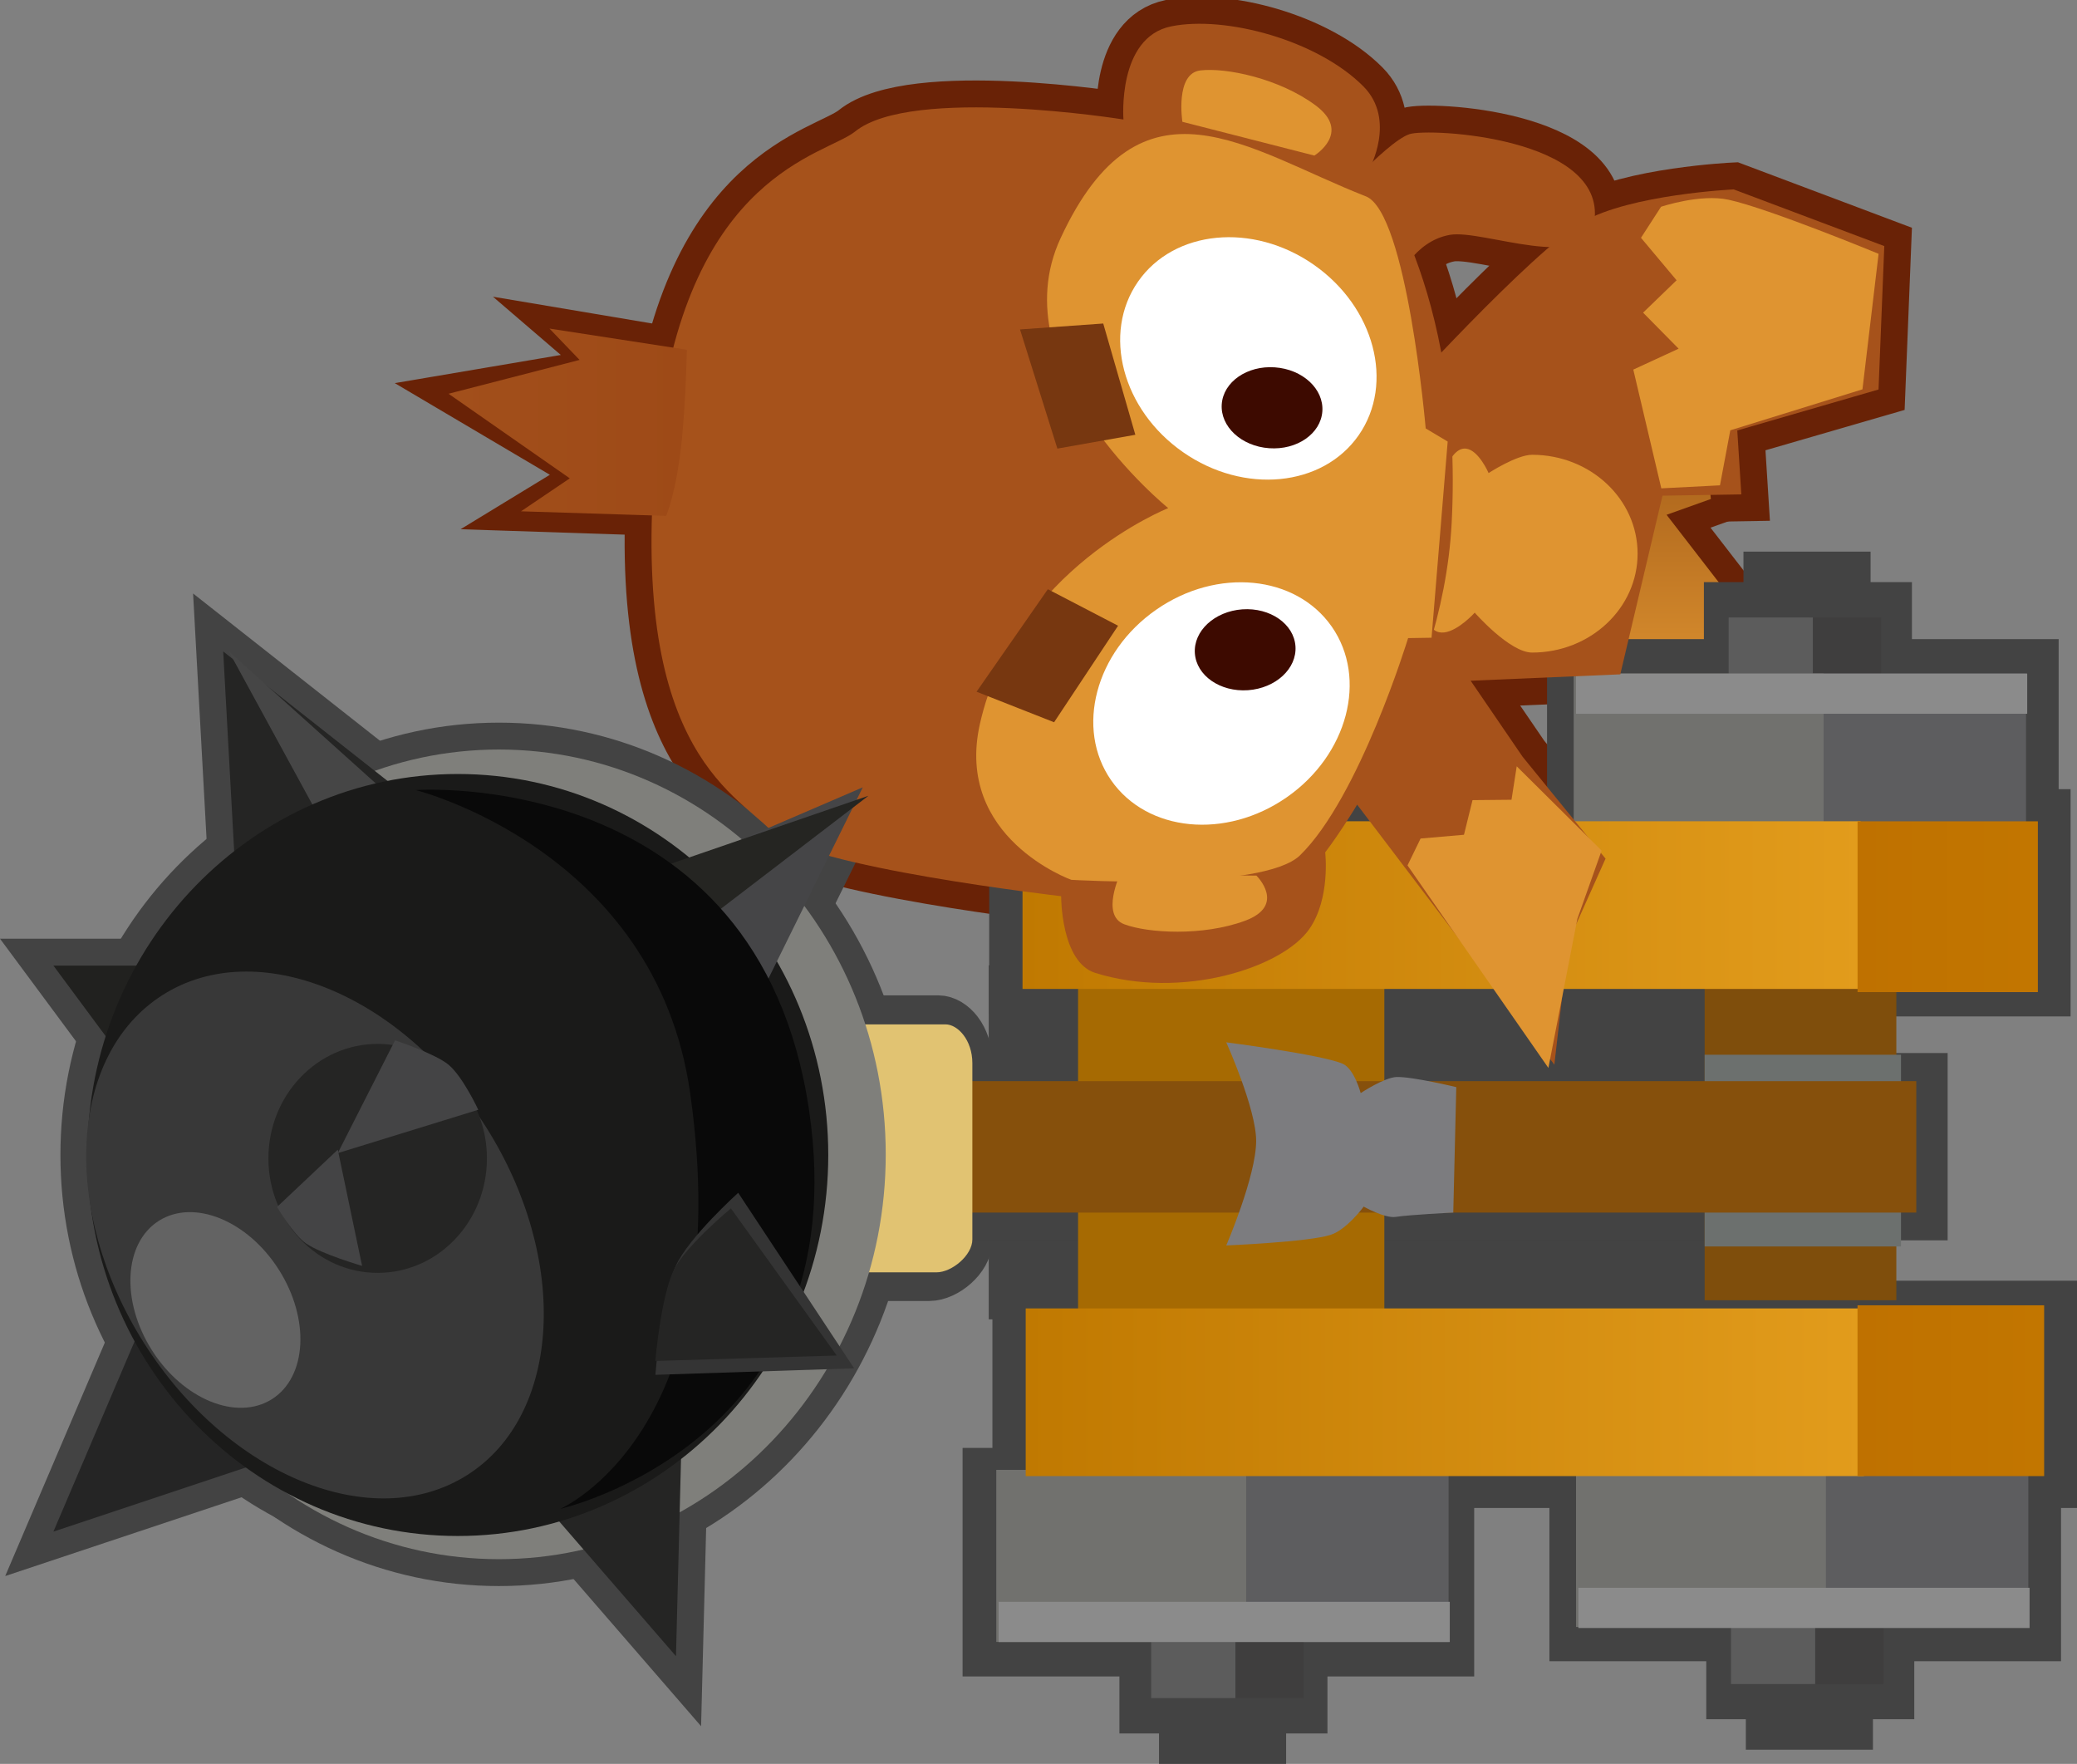 <svg version="1.1" xmlns="http://www.w3.org/2000/svg" xmlns:xlink="http://www.w3.org/1999/xlink" width="38.628" height="32.801" viewBox="0,0,38.628,32.801"><rect x="0" y="0" width="38.628" height="32.801" fill="#808080" stroke="none"/><defs><linearGradient x1="244.191" y1="176.789" x2="244.191" y2="171.26" gradientUnits="userSpaceOnUse" id="color-1"><stop offset="0" stop-color="#df9431"/><stop offset="1" stop-color="#a15a17"/></linearGradient><linearGradient x1="232.623" y1="180.459" x2="248.211" y2="180.459" gradientUnits="userSpaceOnUse" id="color-2"><stop offset="0" stop-color="#c07901"/><stop offset="1" stop-color="#e29c1c"/></linearGradient><linearGradient x1="248.153" y1="180.489" x2="251.506" y2="180.489" gradientUnits="userSpaceOnUse" id="color-3"><stop offset="0" stop-color="#bf7100"/><stop offset="1" stop-color="#c27600"/></linearGradient><linearGradient x1="221.948" y1="171.48" x2="226.381" y2="171.48" gradientUnits="userSpaceOnUse" id="color-4"><stop offset="0" stop-color="#a24f1b"/><stop offset="1" stop-color="#9e4a17"/></linearGradient><linearGradient x1="232.682" y1="189.518" x2="248.27" y2="189.518" gradientUnits="userSpaceOnUse" id="color-5"><stop offset="0" stop-color="#c07901"/><stop offset="1" stop-color="#e29c1c"/></linearGradient><linearGradient x1="248.153" y1="189.489" x2="251.623" y2="189.489" gradientUnits="userSpaceOnUse" id="color-6"><stop offset="0" stop-color="#bf7100"/><stop offset="1" stop-color="#c27600"/></linearGradient></defs><g transform="translate(-213.606,-163.628)"><g data-paper-data="{&quot;isPaintingLayer&quot;:true}" fill-rule="nonzero" stroke-linejoin="miter" stroke-miterlimit="10" stroke-dasharray="" stroke-dashoffset="0" style="mix-blend-mode: normal"><path d="M243.073,171.554l2.176,-0.294l0.176,1.647l-0.824,0.294l1,1.294l-0.353,2.294h-1.353l-1.118,-1.647" fill="none" stroke="#692206" stroke-width="1" stroke-linecap="round"/><path d="M239.906,171.085l4.917,0.5l-1.083,4.583l-3.917,0.167z" fill="none" stroke="#692206" stroke-width="1" stroke-linecap="round"/><path d="M238.209,167.603c0,0 1.16,-1.328 1.609,-1.48c0.355,-0.12 3.66,0.054 3.44,1.622c-0.136,0.973 -2.07,0.144 -2.685,0.25c-0.68,0.117 -0.975,0.848 -0.975,0.848" fill="none" stroke="#692206" stroke-width="1" stroke-linecap="round"/><path d="M240.44,175.53l1.484,2.171l1.542,1.894l-0.69,1.54l-0.262,2.291l-2.869,-3.783l-1.855,-2.443" data-paper-data="{&quot;index&quot;:null}" fill="none" stroke="#692206" stroke-width="1" stroke-linecap="round"/><path d="M239.524,171.135c0,0 2.565,-2.83 3.516,-3.38c0.891,-0.514 2.809,-0.605 2.809,-0.605l2.801,1.054l-0.107,2.667l-2.627,0.762l0.075,1.188l-1.726,0.029l-0.314,-1.293l-1.915,0.275" fill="none" stroke="#692206" stroke-width="1" stroke-linecap="round"/><path d="M248.544,168.347l-0.3,2.521l-2.458,0.762l-0.192,1.023l-1.091,0.056l-0.521,-2.208l0.843,-0.389l-0.661,-0.67l0.623,-0.602l-0.662,-0.79l0.373,-0.577c0,0 0.728,-0.245 1.255,-0.131c0.745,0.161 2.791,1.006 2.791,1.006z" fill="none" stroke="#692206" stroke-width="1" stroke-linecap="round"/><path d="M233.34,180.293c0,0 -4.741,-0.543 -5.374,-1.201c-0.719,-0.747 -2.767,-1.595 -2.118,-7.497c0.579,-4.751 3.105,-5.073 3.662,-5.522c1.059,-0.856 4.99,-0.223 4.99,-0.223c0,0 -0.121,-1.527 0.888,-1.732c1.009,-0.204 2.719,0.257 3.573,1.115c0.62,0.623 0.111,1.539 0.111,1.539c0,0 1.761,2.183 1.532,6.582c-0.173,3.325 -2.352,6.124 -2.352,6.124c0,0 0.103,0.86 -0.299,1.431c-0.506,0.718 -2.369,1.314 -3.977,0.811c-0.642,-0.201 -0.635,-1.427 -0.635,-1.427z" fill="none" stroke="#692206" stroke-width="1" stroke-linecap="round"/><path d="M243.073,171.554l2.176,-0.294l0.176,1.647l-0.824,0.294l1,1.294l-0.353,2.294h-1.353l-1.118,-1.647" fill="url(#color-1)" stroke="#692206" stroke-width="0" stroke-linecap="round"/><path d="M245.744,188.162h-13.75v-6.583h13.75z" fill="#434343" stroke="none" stroke-width="0" stroke-linecap="butt"/><path d="M226.283,190.321l-0.105,4.105l-2.737,-3.158" fill="none" stroke="#434343" stroke-width="1" stroke-linecap="round"/><path d="M218.704,190.742l-4.105,1.368l1.842,-4.316" fill="none" stroke="#434343" stroke-width="1" stroke-linecap="round"/><path d="M215.652,183.005l-1.053,-1.421h2.211" fill="none" stroke="#434343" stroke-width="1" stroke-linecap="round"/><path d="M218.02,180.531l-0.263,-4.789l3.474,2.737" fill="none" stroke="#434343" stroke-width="1" stroke-linecap="round"/><path d="M222.12,178.021c3.806,0 6.89,3.172 6.89,7.085c0,3.913 -3.085,7.085 -6.89,7.085c-3.806,0 -6.89,-3.172 -6.89,-7.085c0,-3.913 3.085,-7.085 6.89,-7.085z" fill="none" stroke="#434343" stroke-width="1" stroke-linecap="butt"/><path d="M225.494,180.058l4.158,-1.789l-2,4.053" fill="none" stroke="#434343" stroke-width="1" stroke-linecap="round"/><path d="M230.079,185.094c0,4.157 -3.221,7.528 -7.194,7.528c-3.973,0 -7.194,-3.37 -7.194,-7.528c0,-4.157 3.221,-7.528 7.194,-7.528c3.973,0 7.194,3.37 7.194,7.528z" fill="none" stroke="#434343" stroke-width="1" stroke-linecap="butt"/><path d="M230.884,187.321c-0.531,0 -2.249,0 -2.249,0v-4.684c0,0 1.912,0 2.418,0c0.231,0 0.506,0.297 0.506,0.734c0,1.019 0,2.796 0,3.329c0,0.298 -0.384,0.621 -0.675,0.621z" fill="none" stroke="#434343" stroke-width="1" stroke-linecap="butt"/><path d="M249.328,186.193h-18.05v-2.483h18.05z" fill="none" stroke="#434343" stroke-width="1" stroke-linecap="butt"/><path d="M236.474,191.053h4.049v3.25h-4.049z" fill="none" stroke="#434343" stroke-width="1" stroke-linecap="butt"/><path d="M236.712,194.303h-4.704v-3.25h4.704z" fill="none" stroke="#434343" stroke-width="1" stroke-linecap="butt"/><path d="M247.388,190.77h4.049v3.25h-4.049z" fill="none" stroke="#434343" stroke-width="1" stroke-linecap="butt"/><path d="M247.626,194.02h-4.704v-3.25h4.704z" fill="none" stroke="#434343" stroke-width="1" stroke-linecap="butt"/><path d="M237.025,195.93h-1.364v-0.751h1.364z" fill="none" stroke="#434343" stroke-width="1" stroke-linecap="butt"/><path d="M236.43,194.215h1.364v1.148h-1.364z" fill="none" stroke="#434343" stroke-width="1" stroke-linecap="butt"/><path d="M236.51,195.363h-1.585v-1.148h1.585z" fill="none" stroke="#434343" stroke-width="1" stroke-linecap="butt"/><path d="M247.895,175.137h-1.364v-0.751h1.364z" data-paper-data="{&quot;index&quot;:null}" fill="none" stroke="#434343" stroke-width="1" stroke-linecap="butt"/><path d="M247.3,174.953h1.364v1.148h-1.364z" data-paper-data="{&quot;index&quot;:null}" fill="none" stroke="#434343" stroke-width="1" stroke-linecap="butt"/><path d="M247.38,176.101h-1.585v-1.148h1.585z" data-paper-data="{&quot;index&quot;:null}" fill="none" stroke="#434343" stroke-width="1" stroke-linecap="butt"/><path d="M247.344,176.013h4.049v3.047h-4.049z" data-paper-data="{&quot;index&quot;:null}" fill="none" stroke="#434343" stroke-width="1" stroke-linecap="butt"/><path d="M247.582,179.06h-4.704v-3.047h4.704z" data-paper-data="{&quot;index&quot;:null}" fill="none" stroke="#434343" stroke-width="1" stroke-linecap="butt"/><path d="M247.939,195.665h-1.364v-0.751h1.364z" fill="none" stroke="#434343" stroke-width="1" stroke-linecap="butt"/><path d="M247.344,193.95h1.364v1.148h-1.364z" fill="none" stroke="#434343" stroke-width="1" stroke-linecap="butt"/><path d="M247.424,195.098h-1.585v-1.148h1.585z" fill="none" stroke="#434343" stroke-width="1" stroke-linecap="butt"/><path d="M248.281,181.969h-15.778v-3.167h15.778z" fill="none" stroke="#434343" stroke-width="1" stroke-linecap="butt"/><path d="M251.615,182.029h-3.394v-3.226h3.394z" fill="none" stroke="#434343" stroke-width="1" stroke-linecap="butt"/><path d="M248.341,191.17h-15.778v-3.167h15.778z" fill="none" stroke="#434343" stroke-width="1" stroke-linecap="butt"/><path d="M251.734,191.17h-3.513v-3.226h3.513z" fill="none" stroke="#434343" stroke-width="1" stroke-linecap="butt"/><path d="M239.352,188.285h-5.696v-6.696h5.696z" fill="#a66a02" stroke="none" stroke-width="0" stroke-linecap="butt"/><path d="M248.874,187.807h-3.565v-6h3.565z" fill="#7f4e0c" stroke="none" stroke-width="0" stroke-linecap="butt"/><path d="M248.961,186.807h-3.652v-3.565h3.652z" fill="#6c706e" stroke="none" stroke-width="0" stroke-linecap="butt"/><path d="M249.245,186.177h-17.833v-2.444h17.833z" fill="#86500c" stroke="none" stroke-width="0" stroke-linecap="butt"/><path d="M236.547,190.962h4v3.2h-4z" fill="#5d5d5f" stroke="none" stroke-width="0" stroke-linecap="butt"/><path d="M231.023,187.288c-0.524,0 -2.222,0 -2.222,0v-4.611c0,0 1.889,0 2.389,0c0.229,0 0.5,0.292 0.5,0.722c0,1.003 0,2.753 0,3.278c0,0.293 -0.38,0.611 -0.667,0.611z" fill="#e1c372" stroke="none" stroke-width="0" stroke-linecap="butt"/><path d="M236.782,194.161h-4.647v-3.2h4.647z" fill="#71716e" stroke="none" stroke-width="0" stroke-linecap="butt"/><path d="M230.079,185.094c0,4.157 -3.221,7.528 -7.194,7.528c-3.973,0 -7.194,-3.37 -7.194,-7.528c0,-4.157 3.221,-7.528 7.194,-7.528c3.973,0 7.194,3.37 7.194,7.528z" fill="#7f7f7b" stroke="#434343" stroke-width="0" stroke-linecap="butt"/><path d="M247.329,190.683h4v3.2h-4z" fill="#5d5d5f" stroke="none" stroke-width="0" stroke-linecap="butt"/><path d="M247.564,193.883h-4.647v-3.2h4.647z" fill="#71716e" stroke="none" stroke-width="0" stroke-linecap="butt"/><path d="M237.091,195.763h-1.348v-0.739h1.348z" fill="#434343" stroke="none" stroke-width="0" stroke-linecap="butt"/><path d="M236.503,194.075h1.348v1.13h-1.348z" fill="#3f3e3e" stroke="none" stroke-width="0" stroke-linecap="butt"/><path d="M236.582,195.205h-1.566v-1.13h1.566z" fill="#5c5c5c" stroke="none" stroke-width="0" stroke-linecap="butt"/><path d="M240.569,194.163h-8.391v-0.748h8.391z" fill="#8b8b8b" stroke="none" stroke-width="0" stroke-linecap="butt"/><path d="M247.83,175.292h-1.348v-0.739h1.348z" data-paper-data="{&quot;index&quot;:null}" fill="#434343" stroke="none" stroke-width="0" stroke-linecap="butt"/><path d="M247.242,175.111h1.348v1.13h-1.348z" data-paper-data="{&quot;index&quot;:null}" fill="#3f3e3e" stroke="none" stroke-width="0" stroke-linecap="butt"/><path d="M247.321,176.241h-1.566v-1.13h1.566z" data-paper-data="{&quot;index&quot;:null}" fill="#5c5c5c" stroke="none" stroke-width="0" stroke-linecap="butt"/><path d="M247.286,176.154h4v3h-4z" data-paper-data="{&quot;index&quot;:null}" fill="#5d5d5f" stroke="none" stroke-width="0" stroke-linecap="butt"/><path d="M247.521,179.154h-4.647v-3h4.647z" data-paper-data="{&quot;index&quot;:null}" fill="#71716e" stroke="none" stroke-width="0" stroke-linecap="butt"/><path d="M251.308,176.901h-8.391v-0.748h8.391z" data-paper-data="{&quot;index&quot;:null}" fill="#8b8b8b" stroke="none" stroke-width="0" stroke-linecap="butt"/><path d="M247.874,195.502h-1.348v-0.739h1.348z" fill="#434343" stroke="none" stroke-width="0" stroke-linecap="butt"/><path d="M247.286,193.814h1.348v1.13h-1.348z" fill="#3f3e3e" stroke="none" stroke-width="0" stroke-linecap="butt"/><path d="M247.365,194.944h-1.566v-1.13h1.566z" fill="#5c5c5c" stroke="none" stroke-width="0" stroke-linecap="butt"/><path d="M248.211,182.018h-15.588v-3.118h15.588z" fill="url(#color-2)" stroke="none" stroke-width="0" stroke-linecap="butt"/><path d="M251.506,182.077h-3.353v-3.176h3.353z" fill="url(#color-3)" stroke="none" stroke-width="0" stroke-linecap="butt"/><path d="M225.996,173.221l-2.557,-0.085l1.122,-0.684l-2.54,-1.501l2.866,-0.486l-0.846,-0.726l2.341,0.394c0,0 -0.017,0.885 -0.089,1.63c-0.099,1.019 -0.296,1.459 -0.296,1.459z" fill="none" stroke="#692206" stroke-width="0.75" stroke-linecap="round"/><path d="M239.906,171.085l4.917,0.5l-1.083,4.583l-3.917,0.167z" fill="#a6521b" stroke="#692206" stroke-width="0" stroke-linecap="round"/><path d="M242.1,172.085c1.084,0 1.962,0.823 1.962,1.839c0,1.015 -0.879,1.839 -1.962,1.839c-0.417,0 -1.067,-0.742 -1.067,-0.742c0,0 -1.213,1.346 -0.895,-1.097c0.417,-3.21 1.153,-1.499 1.153,-1.499c0,0 0.521,-0.34 0.809,-0.34z" fill="#df9431" stroke="none" stroke-width="0" stroke-linecap="butt"/><path d="M238.209,167.603c0,0 1.16,-1.328 1.609,-1.48c0.355,-0.12 3.66,0.054 3.44,1.622c-0.136,0.973 -2.07,0.144 -2.685,0.25c-0.68,0.117 -0.975,0.848 -0.975,0.848" fill="#a6521b" stroke="#692206" stroke-width="0" stroke-linecap="round"/><path d="M240.44,175.53l1.484,2.171l1.542,1.894l-0.69,1.54l-0.262,2.291l-2.869,-3.783l-1.855,-2.443" data-paper-data="{&quot;index&quot;:null}" fill="#a6521b" stroke="#692206" stroke-width="0" stroke-linecap="round"/><path d="M239.783,179.721l0.243,-0.5l0.807,-0.07l0.159,-0.644l0.725,-0.007l0.097,-0.622l1.579,1.567l-0.451,1.269l-0.539,2.773z" data-paper-data="{&quot;index&quot;:null}" fill="#df9431" stroke="#692206" stroke-width="0" stroke-linecap="round"/><path d="M239.524,171.135c0,0 2.565,-2.83 3.516,-3.38c0.891,-0.514 2.809,-0.605 2.809,-0.605l2.801,1.054l-0.107,2.667l-2.627,0.762l0.075,1.188l-1.726,0.029l-0.314,-1.293l-1.915,0.275" fill="#a6521b" stroke="#692206" stroke-width="0" stroke-linecap="round"/><path d="M248.544,168.347l-0.3,2.521l-2.458,0.762l-0.192,1.023l-1.091,0.056l-0.521,-2.208l0.843,-0.389l-0.661,-0.67l0.623,-0.602l-0.662,-0.79l0.373,-0.577c0,0 0.728,-0.245 1.255,-0.131c0.745,0.161 2.791,1.006 2.791,1.006z" fill="#df9431" stroke="#692206" stroke-width="0" stroke-linecap="round"/><path d="M233.34,180.293c0,0 -4.741,-0.543 -5.374,-1.201c-0.719,-0.747 -2.767,-1.595 -2.118,-7.497c0.579,-4.751 3.105,-5.073 3.662,-5.522c1.059,-0.856 4.99,-0.223 4.99,-0.223c0,0 -0.121,-1.527 0.888,-1.732c1.009,-0.204 2.719,0.257 3.573,1.115c0.62,0.623 0.111,1.539 0.111,1.539c0,0 1.761,2.183 1.532,6.582c-0.173,3.325 -2.352,6.124 -2.352,6.124c0,0 0.103,0.86 -0.299,1.431c-0.506,0.718 -2.369,1.314 -3.977,0.811c-0.642,-0.201 -0.635,-1.427 -0.635,-1.427z" fill="#a6521b" stroke="#692206" stroke-width="0" stroke-linecap="round"/><path d="M238.05,166.521l-2.454,-0.628c0,0 -0.139,-0.897 0.332,-0.955c0.472,-0.058 1.471,0.147 2.147,0.651c0.676,0.504 -0.025,0.932 -0.025,0.932z" data-paper-data="{&quot;index&quot;:null}" fill="#df9431" stroke="#954116" stroke-width="0" stroke-linecap="round"/><path d="M236.974,179.912c0,0 0.566,0.553 -0.218,0.84c-0.783,0.288 -1.802,0.229 -2.242,0.063c-0.441,-0.166 -0.073,-0.936 -0.073,-0.936l2.533,0.032z" data-paper-data="{&quot;index&quot;:null}" fill="#df9431" stroke="#954116" stroke-width="0" stroke-linecap="round"/><path d="M235.33,173.075c0,0 -3.146,-2.545 -2,-5.016c1.498,-3.229 3.471,-1.643 5.678,-0.78c0.766,0.3 1.113,4.316 1.113,4.316l0.409,0.244l-0.3,3.648l-0.436,0.007c0,0 -0.904,2.96 -2.01,4.039c-0.689,0.671 -4.254,0.456 -4.254,0.456c0,0 -2.176,-0.778 -1.7,-2.898c0.647,-2.88 3.5,-4.013 3.5,-4.013z" fill="#df9431" stroke="none" stroke-width="0" stroke-linecap="round"/><path d="M235.109,174.966c1.133,-0.789 2.595,-0.647 3.266,0.316c0.67,0.963 0.295,2.384 -0.838,3.172c-1.133,0.789 -2.595,0.647 -3.266,-0.316c-0.67,-0.963 -0.295,-2.384 0.838,-3.172z" fill="#ffffff" stroke="none" stroke-width="0" stroke-linecap="butt"/><path d="M234.124,169.644l0.597,2.069l-1.45,0.257l-0.695,-2.216z" data-paper-data="{&quot;index&quot;:null}" fill="#773710" stroke="none" stroke-width="0" stroke-linecap="round"/><path d="M231.768,176.491l1.326,-1.906l1.306,0.679l-1.19,1.795z" data-paper-data="{&quot;index&quot;:null}" fill="#773710" stroke="none" stroke-width="0" stroke-linecap="round"/><path d="M234.771,168.865c0.67,-0.963 2.133,-1.105 3.266,-0.316c1.133,0.789 1.508,2.209 0.838,3.172c-0.67,0.963 -2.133,1.105 -3.266,0.316c-1.133,-0.789 -1.508,-2.209 -0.838,-3.172z" data-paper-data="{&quot;index&quot;:null}" fill="#ffffff" stroke="none" stroke-width="0" stroke-linecap="butt"/><path d="M236.816,176.463c-0.517,0.036 -0.959,-0.271 -0.988,-0.686c-0.029,-0.415 0.366,-0.781 0.883,-0.818c0.517,-0.036 0.959,0.271 0.988,0.686c0.029,0.415 -0.366,0.781 -0.883,0.818z" data-paper-data="{&quot;index&quot;:null}" fill="#3d0a00" stroke="none" stroke-width="0" stroke-linecap="butt"/><path d="M238.199,171.277c-0.029,0.415 -0.471,0.723 -0.988,0.686c-0.517,-0.036 -0.912,-0.402 -0.883,-0.818c0.029,-0.415 0.471,-0.723 0.988,-0.686c0.517,0.036 0.912,0.402 0.883,0.818z" data-paper-data="{&quot;index&quot;:null}" fill="#3d0a00" stroke="none" stroke-width="0" stroke-linecap="butt"/><path d="M225.996,173.221l-2.7,-0.085l0.907,-0.613l-2.255,-1.573l2.437,-0.629l-0.56,-0.583l2.555,0.394c0,0 -0.017,0.885 -0.089,1.63c-0.099,1.019 -0.296,1.459 -0.296,1.459z" fill="url(#color-4)" stroke="#692206" stroke-width="0" stroke-linecap="round"/><path d="M248.27,191.077h-15.588v-3.118h15.588z" fill="url(#color-5)" stroke="none" stroke-width="0" stroke-linecap="butt"/><path d="M251.623,191.077h-3.471v-3.176h3.471z" fill="url(#color-6)" stroke="none" stroke-width="0" stroke-linecap="butt"/><path d="M251.352,193.902h-8.391v-0.748h8.391z" fill="#8b8b8b" stroke="none" stroke-width="0" stroke-linecap="butt"/><path d="M236.968,184.844c0,-0.599 -0.556,-1.833 -0.556,-1.833c0,0 1.761,0.226 2.163,0.397c0.218,0.093 0.337,0.547 0.337,0.547c0,0 0.437,-0.291 0.666,-0.299c0.293,-0.01 1.112,0.188 1.112,0.188l-0.056,2.333c0,0 -0.818,0.04 -1.069,0.08c-0.201,0.032 -0.597,-0.191 -0.597,-0.191c0,0 -0.314,0.43 -0.618,0.526c-0.418,0.133 -1.938,0.196 -1.938,0.196c0,0 0.556,-1.29 0.556,-1.944z" fill="#7c7c7f" stroke="none" stroke-width="0" stroke-linecap="butt"/><path d="M226.283,190.321l-0.105,4.105l-2.737,-3.158" fill="#252524" stroke="#000000" stroke-width="0" stroke-linecap="round"/><path d="M218.704,190.742l-4.105,1.368l1.842,-4.316" fill="#252525" stroke="#000000" stroke-width="0" stroke-linecap="round"/><path d="M215.652,183.005l-1.053,-1.421h2.211" fill="#21211f" stroke="#000000" stroke-width="0" stroke-linecap="round"/><path d="M218.02,180.531l-0.263,-4.789l3.474,2.737" fill="#252524" stroke="#000000" stroke-width="0" stroke-linecap="round"/><path d="M220.073,179.794l-2.211,-4.053l3.632,3.263" fill="#464646" stroke="#000000" stroke-width="0" stroke-linecap="round"/><path d="M222.12,178.021c3.806,0 6.89,3.172 6.89,7.085c0,3.913 -3.085,7.085 -6.89,7.085c-3.806,0 -6.89,-3.172 -6.89,-7.085c0,-3.913 3.085,-7.085 6.89,-7.085z" fill="#1a1a19" stroke="#434343" stroke-width="0" stroke-linecap="butt"/><path d="M225.494,180.058l4.158,-1.789l-2,4.053" fill="#454547" stroke="#000000" stroke-width="0" stroke-linecap="round"/><path d="M224.862,180.11l4.895,-1.684l-3.368,2.579" fill="#252522" stroke="#000000" stroke-width="0" stroke-linecap="round"/><path d="M216.632,182.13c1.754,-1.113 4.444,-0.017 6.008,2.448c1.564,2.465 1.41,5.366 -0.344,6.479c-1.754,1.113 -4.444,0.017 -6.008,-2.448c-1.564,-2.465 -1.41,-5.366 0.344,-6.479z" fill="#383838" stroke="none" stroke-width="0" stroke-linecap="butt"/><path d="M218.792,187.239c0.581,0.916 0.524,1.993 -0.128,2.407c-0.652,0.413 -1.651,0.006 -2.232,-0.909c-0.581,-0.916 -0.524,-1.993 0.128,-2.407c0.652,-0.413 1.651,-0.006 2.232,0.909z" fill="#636363" stroke="none" stroke-width="0" stroke-linecap="butt"/><path d="M224.02,191.689c0,0 3.317,-1.427 2.421,-7.737c-0.642,-4.522 -5.105,-5.632 -5.105,-5.632c0,0 6.366,-0.46 7.316,5.947c0.915,6.171 -4.632,7.421 -4.632,7.421z" fill="#090909" stroke="#000000" stroke-width="0" stroke-linecap="round"/><path d="M227.335,185.809l2.156,3.264l-3.696,0.121c0,0 0.112,-1.437 0.381,-2.029c0.241,-0.53 1.159,-1.356 1.159,-1.356z" fill="#343434" stroke="#000000" stroke-width="0" stroke-linecap="round"/><path d="M227.2,186.1l1.968,2.735l-3.374,0.101c0,0 0.102,-1.204 0.348,-1.7c0.22,-0.444 1.058,-1.137 1.058,-1.137z" fill="#252524" stroke="#000000" stroke-width="0" stroke-linecap="round"/><path d="M220.63,183.04c1.122,0 2.032,0.953 2.032,2.129c0,1.176 -0.91,2.129 -2.032,2.129c-1.122,0 -2.032,-0.953 -2.032,-2.129c0,-1.176 0.91,-2.129 2.032,-2.129z" fill="#252524" stroke="none" stroke-width="0" stroke-linecap="butt"/><path d="M219.303,186.755c-0.248,-0.172 -0.544,-0.683 -0.544,-0.683l1.129,-1.065l0.452,2.161c0,0 -0.76,-0.222 -1.036,-0.414z" fill="#444445" stroke="#000000" stroke-width="0" stroke-linecap="round"/><path d="M222.501,184.265l-2.613,0.806l1.065,-2.097c0,0 0.745,0.245 0.997,0.455c0.264,0.22 0.551,0.836 0.551,0.836z" fill="#444445" stroke="#000000" stroke-width="0" stroke-linecap="round"/></g></g></svg>